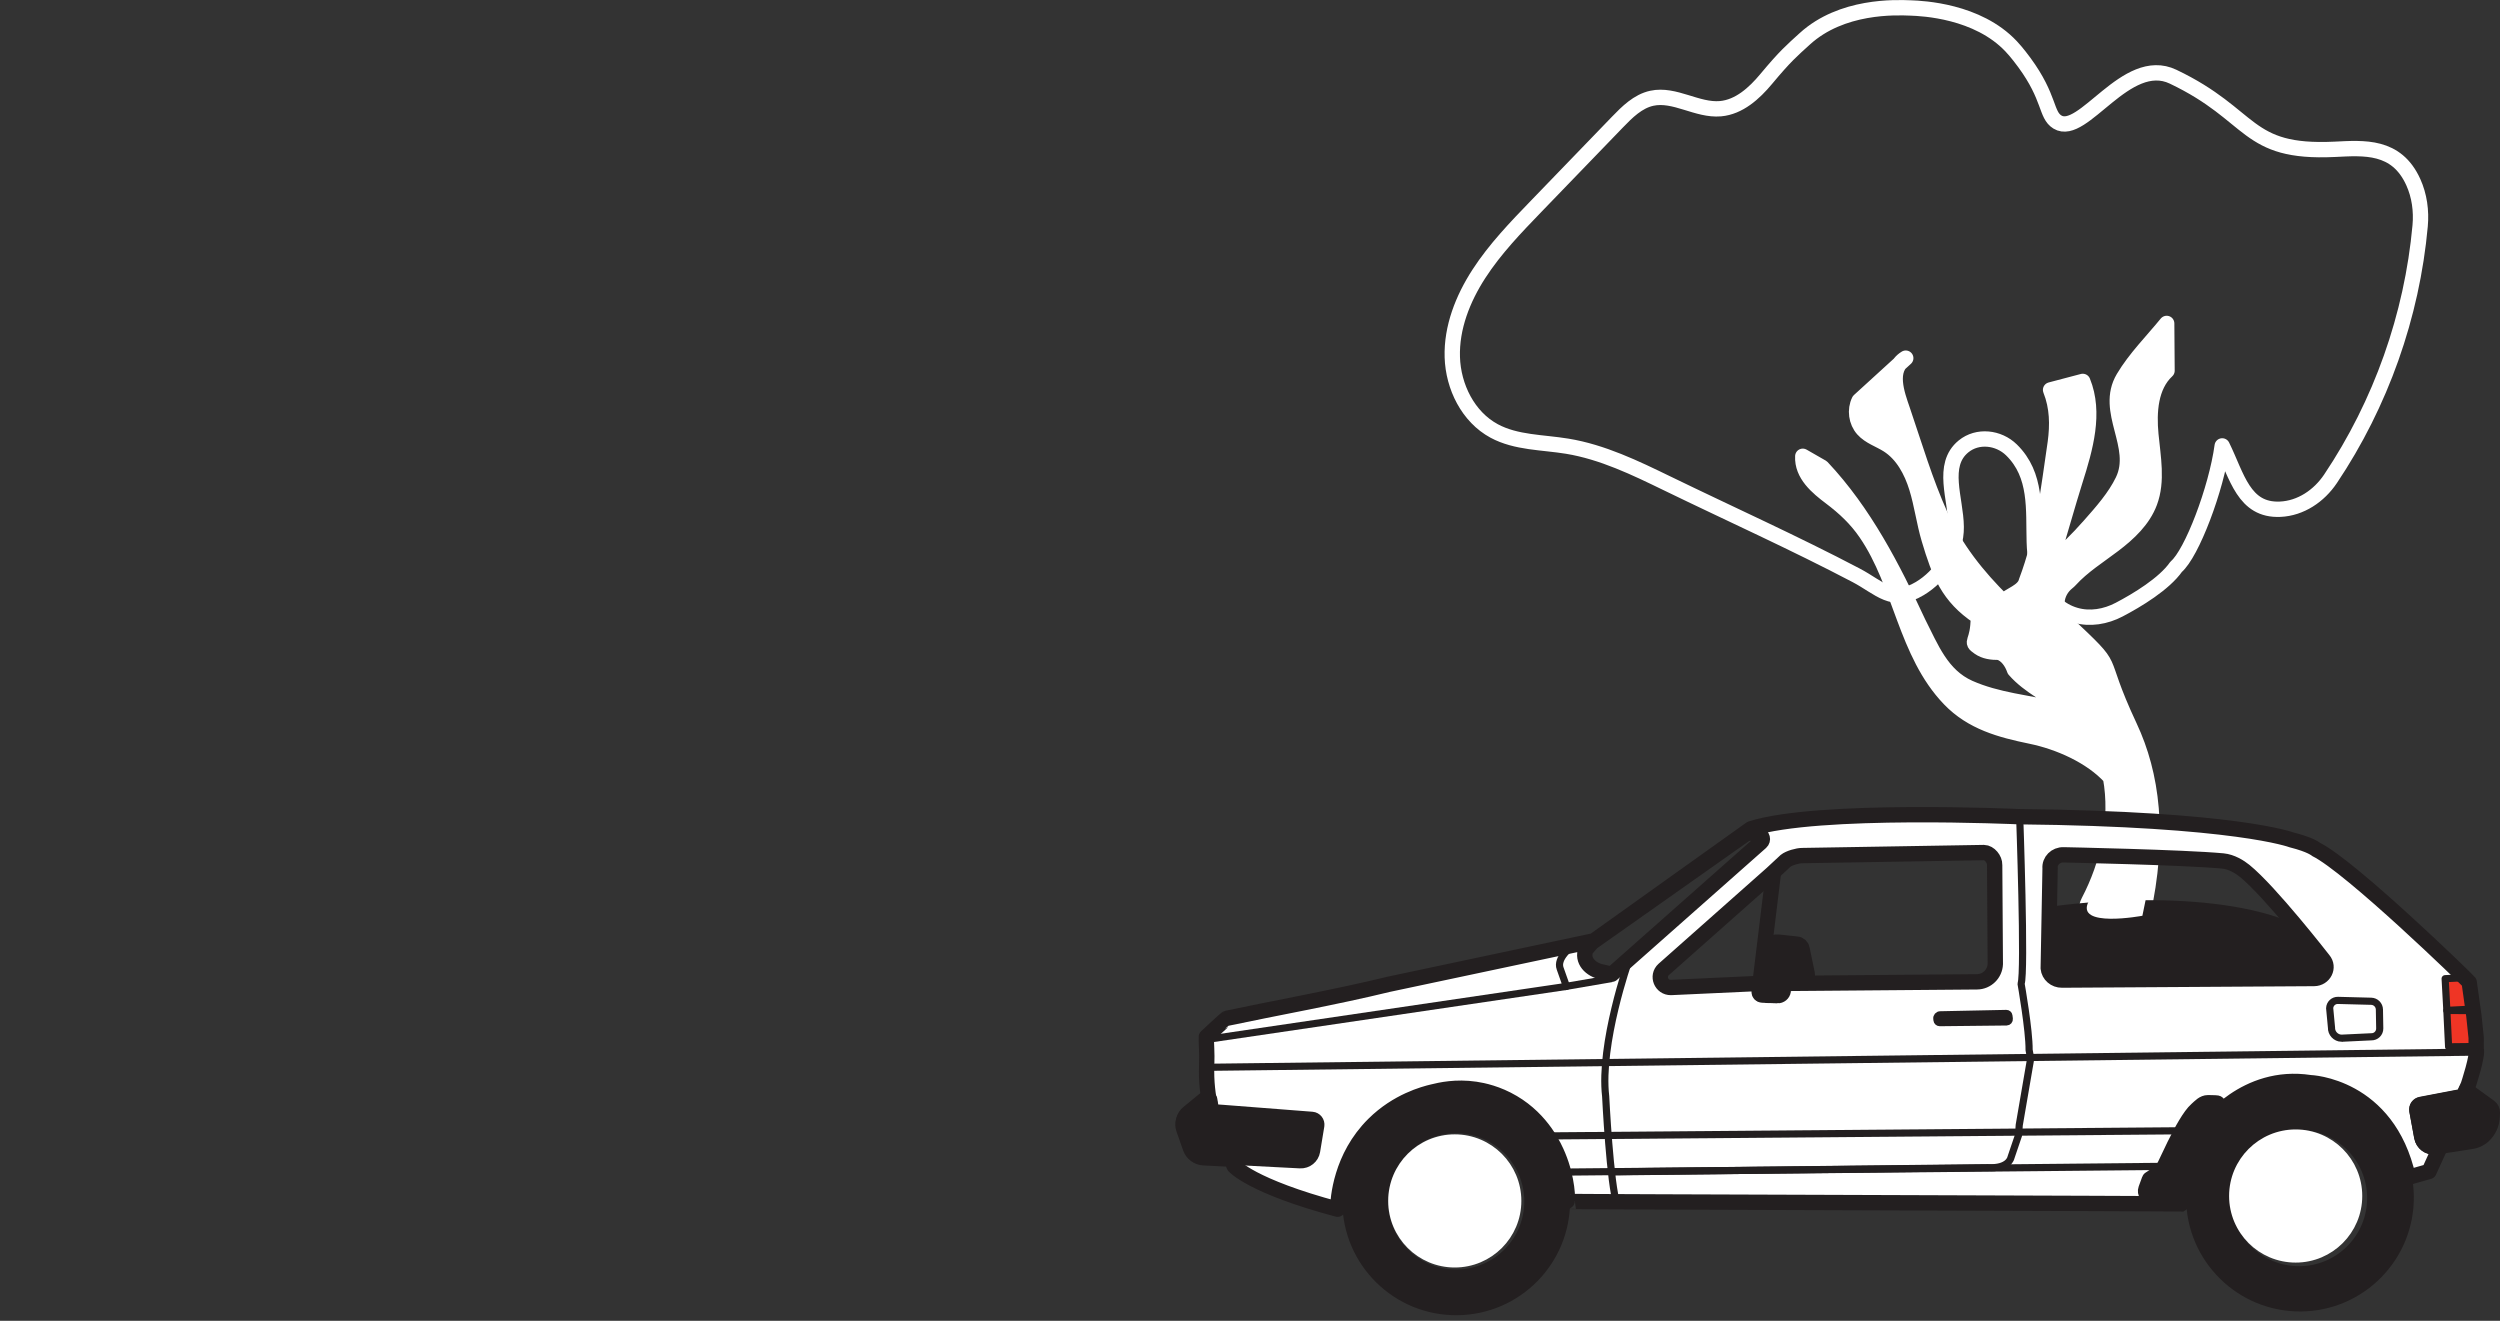 <?xml version="1.0" encoding="UTF-8" standalone="no"?>
<svg
   xmlns:dc="http://purl.org/dc/elements/1.1/"
   xmlns:cc="http://creativecommons.org/ns#"
   xmlns:rdf="http://www.w3.org/1999/02/22-rdf-syntax-ns#"
   xmlns:svg="http://www.w3.org/2000/svg"
   xmlns="http://www.w3.org/2000/svg"
   xmlns:sodipodi="http://sodipodi.sourceforge.net/DTD/sodipodi-0.dtd"
   xmlns:inkscape="http://www.inkscape.org/namespaces/inkscape"
   width="224.26mm"
   height="118.483mm"
   viewBox="0 0 224.26 118.483"
   version="1.1"
   id="svg1912"
   sodipodi:docname="logo-auto-wit.svg"
   inkscape:version="0.92.3 (2405546, 2018-03-11)">
  <rect x="0" y="0" width="224.26" height="118.483" fill="#333333" stroke="none"/>
  <sodipodi:namedview
     pagecolor="#ffffff"
     bordercolor="#666666"
     borderopacity="1"
     objecttolerance="10"
     gridtolerance="10"
     guidetolerance="10"
     inkscape:pageopacity="0"
     inkscape:pageshadow="2"
     inkscape:window-width="1722"
     inkscape:window-height="830"
     id="namedview48"
     showgrid="false"
     inkscape:zoom="0.56395284"
     inkscape:cx="319.23563"
     inkscape:cy="-11.049871"
     inkscape:window-x="0"
     inkscape:window-y="72"
     inkscape:window-maximized="0"
     inkscape:current-layer="svg1912"
     inkscape:measure-start="0,0"
     inkscape:measure-end="0,0" />
  <defs
     id="defs1906" />
  <path
     d="m 149.565,43.369 c -2.883,-1.403 -5.817,-2.823 -8.98,-3.343 -2.215,-0.364 -4.578,-0.302 -6.554,-1.368 -2.338,-1.262 -3.673,-3.965 -3.754,-6.62 -0.081,-2.655 0.942,-5.246 2.386,-7.475 1.447,-2.235 3.309,-4.166 5.159,-6.082 2.42,-2.506 4.839,-5.012 7.259,-7.518 0.886,-0.917 1.847,-1.878 3.094,-2.149 2.049,-0.446 4.069,1.121 6.158,0.937 1.668,-0.148 3.029,-1.378 4.1,-2.665 1.726,-2.072 2.312,-2.556 3.462,-3.603 3.313,-3.019 8.136,-2.824 9.526,-2.768 1.012,0.041 5.969,0.241 8.988,3.442 0.531,0.563 1.052,1.271 1.18,1.446 2.328,3.169 1.908,4.69 2.969,5.342 2.284,1.404 6.163,-6.075 10.373,-4.068 7.325,3.492 6.387,6.903 14.493,6.516 2.628,-0.125 5.541,-0.396 7.055,2.939 0.554,1.221 0.738,2.586 0.617,3.921 -0.732,8.079 -3.523,15.961 -8.042,22.699 -1.031,1.535 -2.669,2.646 -4.518,2.727 -3.267,0.145 -3.862,-2.97 -5.196,-5.681 -0.527,3.868 -2.726,9.647 -4.132,10.846 -1.064,1.528 -3.512,3.006 -5.112,3.842 -1.21,0.635 -2.623,0.882 -3.933,0.497 -2.868,-0.84 -3.602,-3.898 -3.681,-6.583 -0.085,-2.886 0.265,-5.98 -2.043,-8.239 -1.161,-1.137 -3.046,-1.346 -4.304,-0.317 -2.052,1.677 -0.683,4.689 -0.656,7.222 0.025,2.258 -1.363,4.389 -3.271,5.532 -2.441,1.46 -3.567,-0.067 -5.708,-1.192 -5.547,-2.914 -11.299,-5.496 -16.934,-8.237 z"
     style="fill:none;stroke:#ffffff;stroke-width:1.376;stroke-linecap:butt;stroke-linejoin:round;stroke-miterlimit:10;stroke-dasharray:none;stroke-opacity:1"
     id="path26" />
  <path
     inkscape:connector-curvature="0"
     d="m 194.391,33.252 c -1.498,1.392 -1.644,3.698 -1.45,5.734 0.194,2.036 0.613,4.158 -0.104,6.074 -0.589,1.577 -1.877,2.787 -3.218,3.803 -1.341,1.02 -2.791,1.919 -3.925,3.164 -0.071,0.078 -0.148,0.148 -0.23,0.212 -1.142,0.907 -1.295,2.533 -0.235,3.531 5.103,4.819 2.513,2.371 5.817,9.423 1.99,4.247 2.746,9.712 1.135,16.954 0,0 -6.09,1.143 -4.816,-1.295 1.741,-3.33 2.651,-7.306 1.957,-11.116 -1.747,-1.919 -4.651,-3.182 -7.121,-3.69 -2.755,-0.568 -5.314,-1.256 -7.323,-3.344 -3.967,-4.131 -4.327,-10.276 -7.499,-14.891 -0.873,-1.274 -1.937,-2.268 -3.163,-3.193 -1.185,-0.893 -2.583,-2.043 -2.499,-3.689 l 1.726,0.99 c 3.803,4.044 6.333,8.993 8.638,13.946 1.15,2.251 2.077,4.727 4.573,5.838 2.497,1.108 5.211,1.309 7.93,1.961 0.908,0.445 1.814,0.663 2.501,1.457 -0.835,-0.37 -0.485,-0.381 0,0 -0.683,-0.342 -1.365,-0.787 -1.823,-1.46 -1.368,-1.344 -3.183,-2.007 -4.553,-3.577 -0.232,-0.677 -0.69,-1.351 -1.371,-1.57 -0.678,0.003 -1.288,-0.071 -1.813,-0.437 -0.88,-0.614 -0.076,-0.261 -0.058,-2.748 -2.702,-1.803 -3.495,-3.863 -4.421,-6.974 -0.45,-1.513 -0.643,-3.094 -1.109,-4.6 -0.466,-1.509 -1.261,-2.997 -2.592,-3.844 -0.743,-0.473 -1.641,-0.742 -2.227,-1.4 -0.609,-0.685 -0.753,-1.746 -0.347,-2.568 l 4.183,-3.816 c -1.626,1.004 -0.768,3.258 -0.296,4.64 1.083,3.179 2.043,6.444 3.427,9.51 1.336,2.956 3.302,5.422 5.599,7.687 0.576,-0.593 1.865,-0.896 2.083,-1.803 1.546,-4.082 1.962,-8.156 2.602,-12.456 0.212,-1.584 0.198,-3.167 -0.425,-4.731 l 2.888,-0.761 c 1.148,2.811 0.236,5.996 -0.683,8.889 -0.606,1.909 -1.657,5.655 -2.263,7.564 l -0.004,0.003 c 1.268,-1.094 2.461,-2.268 3.568,-3.524 1.082,-1.224 2.259,-2.547 2.975,-4.029 1.508,-3.118 -1.735,-6.205 0.058,-9.223 1.043,-1.755 2.588,-3.303 3.877,-4.881 z"
     style="fill:none;stroke:#ffffff;stroke-width:1.376;stroke-linecap:butt;stroke-linejoin:round;stroke-miterlimit:10;stroke-dasharray:none;stroke-opacity:1"
     id="path46" />
  <path
     style="fill:#231f20;fill-opacity:1;fill-rule:nonzero;stroke:none;stroke-width:0.133"
     d="M 492.586 368.129 C 471.299 368.316 454.197 385.728 454.387 407.021 C 454.577 428.301 471.987 445.409 493.273 445.209 C 514.56 445.022 531.662 427.621 531.473 406.328 C 531.283 385.048 513.873 367.942 492.586 368.129 z M 492.725 383.621 C 505.455 383.501 515.867 393.743 515.98 406.463 C 516.094 419.196 505.865 429.609 493.135 429.729 C 480.405 429.835 469.994 419.608 469.881 406.875 C 469.767 394.142 479.995 383.728 492.725 383.621 z "
     transform="scale(0.265)"
     id="path32" />
  <path
     style="fill:#231f20;fill-opacity:1;fill-rule:nonzero;stroke:none;stroke-width:0.133"
     d="M 778.207 366.861 C 756.92 367.048 739.818 384.462 740.008 405.742 C 740.197 427.036 757.606 444.128 778.893 443.941 C 800.179 443.755 817.283 426.342 817.094 405.062 C 816.904 383.769 799.494 366.661 778.207 366.861 z M 778.029 382.516 C 790.76 382.395 801.172 392.622 801.285 405.355 C 801.399 418.089 791.17 428.503 778.439 428.609 C 765.709 428.729 755.297 418.503 755.184 405.77 C 755.07 393.036 765.299 382.622 778.029 382.516 z "
     transform="scale(0.265)"
     id="path36" />
  <path
     d="m 183.831,81.374 c 0.13,-0.109 13.391,-1.961 21.48,1.274 l 4.006,5.465 -25.032,0.039 -0.454,-6.777"
     style="fill:#231f20;fill-opacity:1;fill-rule:nonzero;stroke:none;stroke-width:0.035"
     id="path42" />
  <path
     d="m 194.391,33.252 c -1.498,1.392 -1.644,3.698 -1.45,5.734 0.194,2.036 0.613,4.158 -0.104,6.074 -0.589,1.577 -1.877,2.787 -3.218,3.803 -1.341,1.02 -2.791,1.919 -3.925,3.164 -0.071,0.078 -0.148,0.148 -0.23,0.212 -1.142,0.907 -1.295,2.533 -0.235,3.531 5.103,4.819 2.513,2.371 5.817,9.423 1.99,4.247 2.746,9.712 1.135,16.954 0,0 -6.09,1.143 -4.816,-1.295 1.741,-3.33 2.651,-7.306 1.957,-11.116 -1.747,-1.919 -4.651,-3.182 -7.121,-3.69 -2.755,-0.568 -5.314,-1.256 -7.323,-3.344 -3.967,-4.131 -4.327,-10.276 -7.499,-14.891 -0.873,-1.274 -1.937,-2.268 -3.163,-3.193 -1.185,-0.893 -2.583,-2.043 -2.499,-3.689 l 1.726,0.99 c 3.803,4.044 6.333,8.993 8.638,13.946 1.15,2.251 2.077,4.727 4.573,5.838 2.497,1.108 5.211,1.309 7.93,1.961 0.908,0.445 1.814,0.663 2.501,1.457 -0.835,-0.37 -0.485,-0.381 0,0 -0.683,-0.342 -1.365,-0.787 -1.823,-1.46 -1.368,-1.344 -3.183,-2.007 -4.553,-3.577 -0.232,-0.677 -0.69,-1.351 -1.371,-1.57 -0.678,0.003 -1.288,-0.071 -1.813,-0.437 -0.88,-0.614 -0.076,-0.261 -0.058,-2.748 -2.702,-1.803 -3.495,-3.863 -4.421,-6.974 -0.45,-1.513 -0.643,-3.094 -1.109,-4.6 -0.466,-1.509 -1.261,-2.997 -2.592,-3.844 -0.743,-0.473 -1.641,-0.742 -2.227,-1.4 -0.609,-0.685 -0.753,-1.746 -0.347,-2.568 l 4.183,-3.816 c -1.626,1.004 -0.768,3.258 -0.296,4.64 1.083,3.179 2.043,6.444 3.427,9.51 1.336,2.956 3.302,5.422 5.599,7.687 0.576,-0.593 1.865,-0.896 2.083,-1.803 1.546,-4.082 1.962,-8.156 2.602,-12.456 0.212,-1.584 0.198,-3.167 -0.425,-4.731 l 2.888,-0.761 c 1.148,2.811 0.236,5.996 -0.683,8.889 -0.606,1.909 -1.657,5.655 -2.263,7.564 l -0.004,0.003 c 1.268,-1.094 2.461,-2.268 3.568,-3.524 1.082,-1.224 2.259,-2.547 2.975,-4.029 1.508,-3.118 -1.735,-6.205 0.058,-9.223 1.043,-1.755 2.588,-3.303 3.877,-4.881 l 0.028,4.24"
     style="fill:#ffffff;fill-opacity:1;fill-rule:nonzero;stroke:none;stroke-width:0.035"
     id="path44" />
  <path
     d="m 207.582,87.777 -22.614,0.141 c -0.639,0.007 -1.174,-0.459 -1.232,-1.065 l 0.166,-8.95 c -0.064,-0.674 0.503,-1.245 1.208,-1.221 0,0 10.696,0.215 14.289,0.55 0.793,0.074 1.535,0.55 1.946,0.882 2.301,1.856 7.069,7.987 7.069,7.987 0.564,0.67 0.069,1.669 -0.832,1.676 z m -28.595,-1.305 c -0.033,0.885 -0.752,1.591 -1.637,1.602 l -20.032,0.166 -7.429,0.342 c -0.86,0.014 -1.286,-1.034 -0.655,-1.612 l 9.703,-8.601 1.234,-1.147 c 0.31,-0.254 1.09,-0.473 1.491,-0.473 l 16.299,-0.272 c 0.504,0.003 0.985,0.607 0.967,1.108 z m -35.239,0.727 c -1.082,-0.201 -1.875,-1.048 -1.491,-2.021 l 0.55,-0.635 13.673,-9.645 c 0.205,-0.145 0.462,-0.198 0.707,-0.141 l 0.607,0.134 c 0.305,0.067 0.405,0.452 0.171,0.66 L 144.588,87.389 Z m 78.372,6.9 0.003,-0.998 -0.208,-1.997 -0.421,-2.999 c -0.162,-0.219 -10.652,-10.4 -13.748,-11.917 0,0 -0.411,-0.399 -2.183,-0.847 0,0 -4.956,-1.884 -24.45,-2.081 0,0 -18.109,-0.829 -24.054,1.083 l -14.076,10.047 -18.429,3.909 c -4.612,1.132 -10.61,2.215 -14.513,3.048 -0.072,0.018 -1.826,1.662 -1.826,1.662 -0.021,0.603 0.075,1.372 0.03,2.533 -0.059,1.496 0.119,2.769 0.328,3.732 v 0 l -2.046,0.751 c -0.365,0.289 -0.507,0.78 -0.352,1.221 l 0.604,1.722 c 0.179,0.508 0.648,0.861 1.188,0.889 l 2.484,0.127 0.247,0.607 c 0,0 1.531,1.81 9.29,3.881 0.033,-0.924 0.27,-4.678 3.247,-7.624 2.111,-2.092 4.526,-2.716 5.258,-2.893 0.737,-0.18 2.098,-0.497 3.859,-0.24 0.681,0.102 1.974,0.37 3.364,1.192 2.667,1.57 3.732,4.015 4.053,4.784 0.86,2.053 0.888,4.053 0.796,4.082 -0.129,0.039 55.42,0.187 55.249,0.226 -0.171,0.035 -0.534,-4.953 2.137,-6.985 0,0 3.431,-4.787 9.275,-3.895 0,0 6.966,0.233 8.799,8.498 l 1.87,-0.533 1.111,-2.445 -0.587,0.226 c -0.564,0.06 -1.077,-0.325 -1.18,-0.882 l -0.438,-2.381 c -0.048,-0.258 0.131,-0.504 0.391,-0.54 l 3.764,-0.72 0.266,-0.586 0.191,-0.423 c 0,0 0.909,-2.734 0.708,-3.235"
     style="fill:#ffffff;fill-opacity:1;fill-rule:nonzero;stroke:none;stroke-width:0.035"
     id="path48" />
  <path
     d="m 108.751,95.736 113.519,-1.358"
     style="fill:none;stroke:#231f20;stroke-width:0.642;stroke-linecap:butt;stroke-linejoin:miter;stroke-miterlimit:10;stroke-dasharray:none;stroke-opacity:1"
     id="path52" />
  <path
     d="m 195.949,101.433 -56.991,0.462"
     style="fill:none;stroke:#231f20;stroke-width:0.642;stroke-linecap:butt;stroke-linejoin:miter;stroke-miterlimit:10;stroke-dasharray:none;stroke-opacity:1"
     id="path54" />
  <path
     d="m 194.097,104.626 -53.819,0.515"
     style="fill:none;stroke:#231f20;stroke-width:0.642;stroke-linecap:butt;stroke-linejoin:miter;stroke-miterlimit:10;stroke-dasharray:none;stroke-opacity:1"
     id="path56" />
  <path
     d="m 157.86,88.338 1.245,-10.231"
     style="fill:none;stroke:#231f20;stroke-width:1.376;stroke-linecap:butt;stroke-linejoin:miter;stroke-miterlimit:10;stroke-dasharray:none;stroke-opacity:1"
     id="path58" />
  <path
     d="m 219.493,90.642 1.795,-0.099 c 0.299,-0.011 0.521,-0.296 0.467,-0.607 l -0.298,-1.714 c -0.053,-0.307 -0.313,-0.522 -0.609,-0.508 l -1.51,0.078 0.154,2.85"
     style="fill:#ef3525;fill-opacity:1;fill-rule:nonzero;stroke:none;stroke-width:0.035"
     id="path64" />
  <path
     d="m 219.493,90.642 1.795,-0.099 c 0.299,-0.011 0.521,-0.296 0.467,-0.607 l -0.298,-1.714 c -0.053,-0.307 -0.313,-0.522 -0.609,-0.508 l -1.51,0.078 z"
     style="fill:none;stroke:#231f20;stroke-width:0.642;stroke-linecap:butt;stroke-linejoin:round;stroke-miterlimit:10;stroke-dasharray:none;stroke-opacity:1"
     id="path66" />
  <path
     d="m 222.077,93.69 c -0.086,0.102 -0.255,0.198 -0.397,0.191 l -2.031,0.021 -0.156,-3.26 1.937,0.011 c 0.224,0.007 0.408,0.191 0.431,0.423 l 0.204,2.11 c 0.014,0.141 0.093,0.409 0.012,0.504"
     style="fill:#ef3525;fill-opacity:1;fill-rule:nonzero;stroke:none;stroke-width:0.035"
     id="path68" />
  <path
     d="m 222.077,93.69 c -0.086,0.102 -0.255,0.198 -0.397,0.191 l -2.031,0.021 -0.156,-3.26 1.937,0.011 c 0.224,0.007 0.408,0.191 0.431,0.423 l 0.204,2.11 c 0.014,0.141 0.093,0.409 0.012,0.504 z"
     style="fill:none;stroke:#231f20;stroke-width:0.642;stroke-linecap:butt;stroke-linejoin:round;stroke-miterlimit:10;stroke-dasharray:none;stroke-opacity:1"
     id="path70" />
  <path
     d="m 180.206,91.107 0.037,0.282 c 0.019,0.148 -0.094,0.279 -0.243,0.282 l -6.001,0.064 c -0.123,0 -0.227,-0.092 -0.241,-0.212 l -0.017,-0.148 c -0.021,-0.18 0.116,-0.335 0.295,-0.342 l 5.939,-0.123 c 0.116,-0.004 0.216,0.081 0.231,0.198"
     style="fill:#231f20;fill-opacity:1;fill-rule:nonzero;stroke:none;stroke-width:0.035"
     id="path72" />
  <path
     d="m 180.206,91.107 0.037,0.282 c 0.019,0.148 -0.094,0.279 -0.243,0.282 l -6.001,0.064 c -0.123,0 -0.227,-0.092 -0.241,-0.212 l -0.017,-0.148 c -0.021,-0.18 0.116,-0.335 0.295,-0.342 l 5.939,-0.123 c 0.116,-0.004 0.216,0.081 0.231,0.198 z"
     style="fill:none;stroke:#231f20;stroke-width:0.642;stroke-linecap:butt;stroke-linejoin:miter;stroke-miterlimit:10;stroke-dasharray:none;stroke-opacity:1"
     id="path74" />
  <path
     d="m 118.115,100.957 -0.376,2.275 c -0.088,0.533 -0.563,0.917 -1.104,0.889 l -8.614,-0.445 c -0.54,-0.028 -1.009,-0.381 -1.188,-0.889 l -0.604,-1.722 c -0.155,-0.441 -0.013,-0.931 0.352,-1.221 l 1.422,-1.168 0.51,-0.032 0.177,1.079 0.994,0.071 8.007,0.621 c 0.272,0.021 0.468,0.272 0.423,0.54"
     style="fill:#231f20;fill-opacity:1;fill-rule:nonzero;stroke:none;stroke-width:0.035"
     id="path76" />
  <path
     d="m 118.115,100.957 -0.376,2.275 c -0.088,0.533 -0.563,0.917 -1.104,0.889 l -8.614,-0.445 c -0.54,-0.028 -1.009,-0.381 -1.188,-0.889 l -0.604,-1.722 c -0.155,-0.441 -0.013,-0.931 0.352,-1.221 l 1.422,-1.168 0.51,-0.032 0.177,1.079 0.994,0.071 8.007,0.621 c 0.272,0.021 0.468,0.272 0.423,0.54 z"
     style="fill:none;stroke:#231f20;stroke-width:1.376;stroke-linecap:butt;stroke-linejoin:round;stroke-miterlimit:10;stroke-dasharray:none;stroke-opacity:1"
     id="path78" />
  <path
     d="m 198.929,98.978 c 0.052,-0.046 -0.417,-0.056 -0.854,-0.06 -0.432,0 -0.706,0.332 -1.03,0.617 -1.205,1.055 -3.032,5.588 -3.195,5.648 -0.376,0.134 -0.922,0.519 -1.018,0.589 -0.012,0.007 -0.017,0.018 -0.022,0.032 l -0.314,0.861 c -0.125,0.342 0.13,0.702 0.494,0.702 l 1.306,-0.007 c 0.031,0 0.057,-0.014 0.066,-0.046 0.181,-0.55 2.061,-6.121 4.569,-8.336"
     style="fill:#231f20;fill-opacity:1;fill-rule:nonzero;stroke:none;stroke-width:0.035"
     id="path80" />
  <path
     d="m 198.929,98.978 c 0.052,-0.046 -0.417,-0.056 -0.854,-0.06 -0.432,0 -0.706,0.332 -1.03,0.617 -1.205,1.055 -3.032,5.588 -3.195,5.648 -0.376,0.134 -0.922,0.519 -1.018,0.589 -0.012,0.007 -0.017,0.018 -0.022,0.032 l -0.314,0.861 c -0.125,0.342 0.13,0.702 0.494,0.702 l 1.306,-0.007 c 0.031,0 0.057,-0.014 0.066,-0.046 0.181,-0.55 2.061,-6.121 4.569,-8.336 z"
     style="fill:none;stroke:#231f20;stroke-width:1.376;stroke-linecap:butt;stroke-linejoin:round;stroke-miterlimit:10;stroke-dasharray:none;stroke-opacity:1"
     id="path82" />
  <path
     d="m 216.813,99.63 0.438,2.381 c 0.102,0.557 0.616,0.942 1.179,0.885 l 3.203,-0.497 c 0.431,-0.046 0.836,-0.229 1.152,-0.529 v 0 c 0.472,-0.445 0.75,-1.055 0.774,-1.704 l 0.013,-0.37 c 0.007,-0.194 -0.082,-0.377 -0.238,-0.49 l -2.099,-1.52 -0.266,0.586 -3.765,0.723 c -0.26,0.035 -0.437,0.279 -0.39,0.536"
     style="fill:#231f20;fill-opacity:1;fill-rule:nonzero;stroke:none;stroke-width:0.035"
     id="path84" />
  <path
     d="m 216.813,99.63 0.438,2.381 c 0.102,0.557 0.616,0.942 1.179,0.885 l 3.203,-0.497 c 0.431,-0.046 0.836,-0.229 1.152,-0.529 v 0 c 0.472,-0.445 0.75,-1.055 0.774,-1.704 l 0.013,-0.37 c 0.007,-0.194 -0.082,-0.377 -0.238,-0.49 l -2.099,-1.52 -0.266,0.586 -3.765,0.723 c -0.26,0.035 -0.437,0.279 -0.39,0.536 z"
     style="fill:none;stroke:#231f20;stroke-width:1.376;stroke-linecap:butt;stroke-linejoin:round;stroke-miterlimit:10;stroke-dasharray:none;stroke-opacity:1"
     id="path86" />
  <path
     d="m 161.649,85.103 0.468,2.261 c 0.065,0.314 -0.184,0.6 -0.501,0.582 h -2.442 c -0.357,0 -0.66,-0.265 -0.709,-0.617 l -0.213,-1.535 c -0.055,-0.395 0.108,-0.79 0.424,-1.03 v 0 c 0.254,-0.194 0.572,-0.282 0.889,-0.247 l 1.635,0.176 c 0.223,0.025 0.405,0.191 0.45,0.409"
     style="fill:#231f20;fill-opacity:1;fill-rule:nonzero;stroke:none;stroke-width:0.035"
     id="path88" />
  <path
     d="m 161.649,85.103 0.468,2.261 c 0.065,0.314 -0.184,0.6 -0.501,0.582 h -2.442 c -0.357,0 -0.66,-0.265 -0.709,-0.617 l -0.213,-1.535 c -0.055,-0.395 0.108,-0.79 0.424,-1.03 v 0 c 0.254,-0.194 0.572,-0.282 0.889,-0.247 l 1.635,0.176 c 0.223,0.025 0.405,0.191 0.45,0.409 z"
     style="fill:none;stroke:#231f20;stroke-width:1.376;stroke-linecap:butt;stroke-linejoin:miter;stroke-miterlimit:10;stroke-dasharray:none;stroke-opacity:1"
     id="path90" />
  <path
     d="m 159.448,89.315 c -0.416,-0.014 -1.026,-0.039 -1.378,-0.053 -0.156,-0.007 -0.277,-0.138 -0.271,-0.293 v 0 c 0.006,-0.18 0.087,-0.349 0.222,-0.469 l 0.526,-0.462 0.722,0.028 0.525,0.399 c 0.13,0.102 0.194,0.265 0.169,0.423 v 0 c -0.04,0.254 -0.26,0.434 -0.515,0.427"
     style="fill:#231f20;fill-opacity:1;fill-rule:nonzero;stroke:none;stroke-width:0.035"
     id="path92" />
  <path
     d="m 159.448,89.315 c -0.416,-0.014 -1.026,-0.039 -1.378,-0.053 -0.156,-0.007 -0.277,-0.138 -0.271,-0.293 v 0 c 0.006,-0.18 0.087,-0.349 0.222,-0.469 l 0.526,-0.462 0.722,0.028 0.525,0.399 c 0.13,0.102 0.194,0.265 0.169,0.423 v 0 c -0.04,0.254 -0.26,0.434 -0.515,0.427 z"
     style="fill:none;stroke:#231f20;stroke-width:1.376;stroke-linecap:butt;stroke-linejoin:miter;stroke-miterlimit:10;stroke-dasharray:none;stroke-opacity:1"
     id="path94" />
  <path
     d="m 181.168,73.08 c 0,0 0.504,14.238 0.13,15.162 0,0 0.741,4.198 0.72,5.944 l 0.142,0.773 -1.026,5.965 -0.06,0.896 -0.683,2.014 c 0,0 -0.175,1.02 -2.087,0.91 l -33.56,0.377"
     style="fill:none;stroke:#231f20;stroke-width:0.642;stroke-linecap:round;stroke-linejoin:bevel;stroke-miterlimit:10;stroke-dasharray:none;stroke-opacity:1"
     id="path96" />
  <path
     d="m 146.11,86.165 c 0,0 -2.626,7.44 -2.075,12.185 0,0 0.382,7.881 1.035,9.775"
     style="fill:none;stroke:#231f20;stroke-width:0.642;stroke-linecap:butt;stroke-linejoin:miter;stroke-miterlimit:10;stroke-dasharray:none;stroke-opacity:1"
     id="path98" />
  <path
     d="m 108.204,93.249 32.314,-4.766 -0.565,-1.598 c -0.359,-0.949 1.034,-1.986 1.034,-1.986"
     style="fill:none;stroke:#231f20;stroke-width:0.642;stroke-linecap:butt;stroke-linejoin:round;stroke-miterlimit:10;stroke-dasharray:none;stroke-opacity:1"
     id="path104" />
  <path
     d="m 140.353,88.504 4.223,-0.723"
     style="fill:#f04239;fill-opacity:1;fill-rule:nonzero;stroke:none;stroke-width:0.035"
     id="path106" />
  <path
     d="m 140.353,88.504 4.223,-0.723"
     style="fill:none;stroke:#231f20;stroke-width:0.642;stroke-linecap:butt;stroke-linejoin:round;stroke-miterlimit:10;stroke-dasharray:none;stroke-opacity:1"
     id="path108" />
  <circle
     style="opacity:1;vector-effect:none;fill:#ffffff;fill-opacity:1;stroke:#ffffff;stroke-width:0.514;stroke-linecap:butt;stroke-linejoin:miter;stroke-miterlimit:4;stroke-dasharray:none;stroke-dashoffset:0;stroke-opacity:1;paint-order:stroke markers fill"
     id="path981"
     cx="130.499"
     cy="107.728"
     r="5.715" />
  <circle
     style="opacity:1;vector-effect:none;fill:#ffffff;fill-opacity:1;stroke:#ffffff;stroke-width:0.514;stroke-linecap:butt;stroke-linejoin:miter;stroke-miterlimit:4;stroke-dasharray:none;stroke-dashoffset:0;stroke-opacity:1;paint-order:stroke markers fill"
     id="path981-1"
     cx="205.931"
     cy="107.287"
     r="5.715" />
  <path
     inkscape:connector-curvature="0"
     d="m 210.04,93.132 2.668,-0.127 c 0.422,0.014 0.771,-0.328 0.764,-0.751 l -0.029,-1.693 c -0.007,-0.406 -0.331,-0.734 -0.736,-0.744 l -2.983,-0.078 c -0.397,-0.011 -0.729,0.3 -0.744,0.699 l 0.163,1.732 c -0.019,0.515 0.383,0.945 0.896,0.963 z"
     style="fill:none;stroke:#231f20;stroke-width:0.642;stroke-linecap:butt;stroke-linejoin:miter;stroke-miterlimit:10;stroke-dasharray:none;stroke-opacity:1"
     id="path62" />
  <path
     inkscape:connector-curvature="0"
     d="m 207.582,87.777 -22.614,0.141 c -0.639,0.007 -1.174,-0.459 -1.232,-1.065 l 0.166,-8.95 c -0.064,-0.674 0.503,-1.245 1.208,-1.221 0,0 10.696,0.215 14.289,0.55 0.793,0.074 1.535,0.55 1.946,0.882 2.301,1.856 7.069,7.987 7.069,7.987 0.564,0.67 0.069,1.669 -0.832,1.676 z m -28.595,-1.305 c -0.033,0.885 -0.752,1.591 -1.637,1.602 l -20.032,0.166 -7.429,0.342 c -0.86,0.014 -1.286,-1.034 -0.655,-1.612 l 9.703,-8.601 1.234,-1.147 c 0.31,-0.254 1.09,-0.473 1.491,-0.473 l 16.299,-0.272 c 0.504,0.003 0.985,0.607 0.967,1.108 z m -35.239,0.727 c -1.082,-0.201 -1.875,-1.048 -1.491,-2.021 l 0.55,-0.635 13.673,-9.645 c 0.205,-0.145 0.462,-0.198 0.707,-0.141 l 0.607,0.134 c 0.305,0.067 0.405,0.452 0.171,0.66 l -13.377,11.839 z m 78.372,6.9 0.003,-0.998 -0.208,-1.997 -0.421,-2.999 c -0.162,-0.219 -10.652,-10.4 -13.748,-11.917 0,0 -0.411,-0.399 -2.183,-0.847 0,0 -4.956,-1.884 -24.45,-2.081 0,0 -18.109,-0.829 -24.054,1.083 l -14.076,10.047 -18.429,3.909 c -4.612,1.132 -10.61,2.215 -14.513,3.048 -0.072,0.018 -1.826,1.662 -1.826,1.662 -0.021,0.603 0.075,1.372 0.03,2.533 -0.059,1.496 0.119,2.769 0.328,3.732 v 0 l -2.046,0.751 c -0.365,0.289 -0.507,0.78 -0.352,1.221 l 0.604,1.722 c 0.179,0.508 0.648,0.861 1.188,0.889 l 2.484,0.127 0.247,0.607 c 0,0 1.531,1.81 9.29,3.881 0.033,-0.924 0.27,-4.678 3.247,-7.624 2.111,-2.092 4.526,-2.716 5.258,-2.893 0.737,-0.18 2.098,-0.497 3.859,-0.24 0.681,0.102 1.974,0.37 3.364,1.192 2.667,1.57 3.732,4.015 4.053,4.784 0.86,2.053 0.888,4.053 0.796,4.082 -0.129,0.039 55.42,0.187 55.249,0.226 -0.171,0.035 -0.534,-4.953 2.137,-6.985 0,0 3.431,-4.787 9.275,-3.895 0,0 6.966,0.233 8.799,8.498 l 1.87,-0.533 1.111,-2.445 -0.587,0.226 c -0.564,0.06 -1.077,-0.325 -1.18,-0.882 l -0.438,-2.381 c -0.048,-0.258 0.131,-0.504 0.391,-0.54 l 3.764,-0.72 0.266,-0.586 0.191,-0.423 c 0,0 0.909,-2.734 0.708,-3.235 z"
     style="fill:none;stroke:#231f20;stroke-width:1.376;stroke-linecap:butt;stroke-linejoin:round;stroke-miterlimit:10;stroke-dasharray:none;stroke-opacity:1"
     id="path50" />
</svg>
